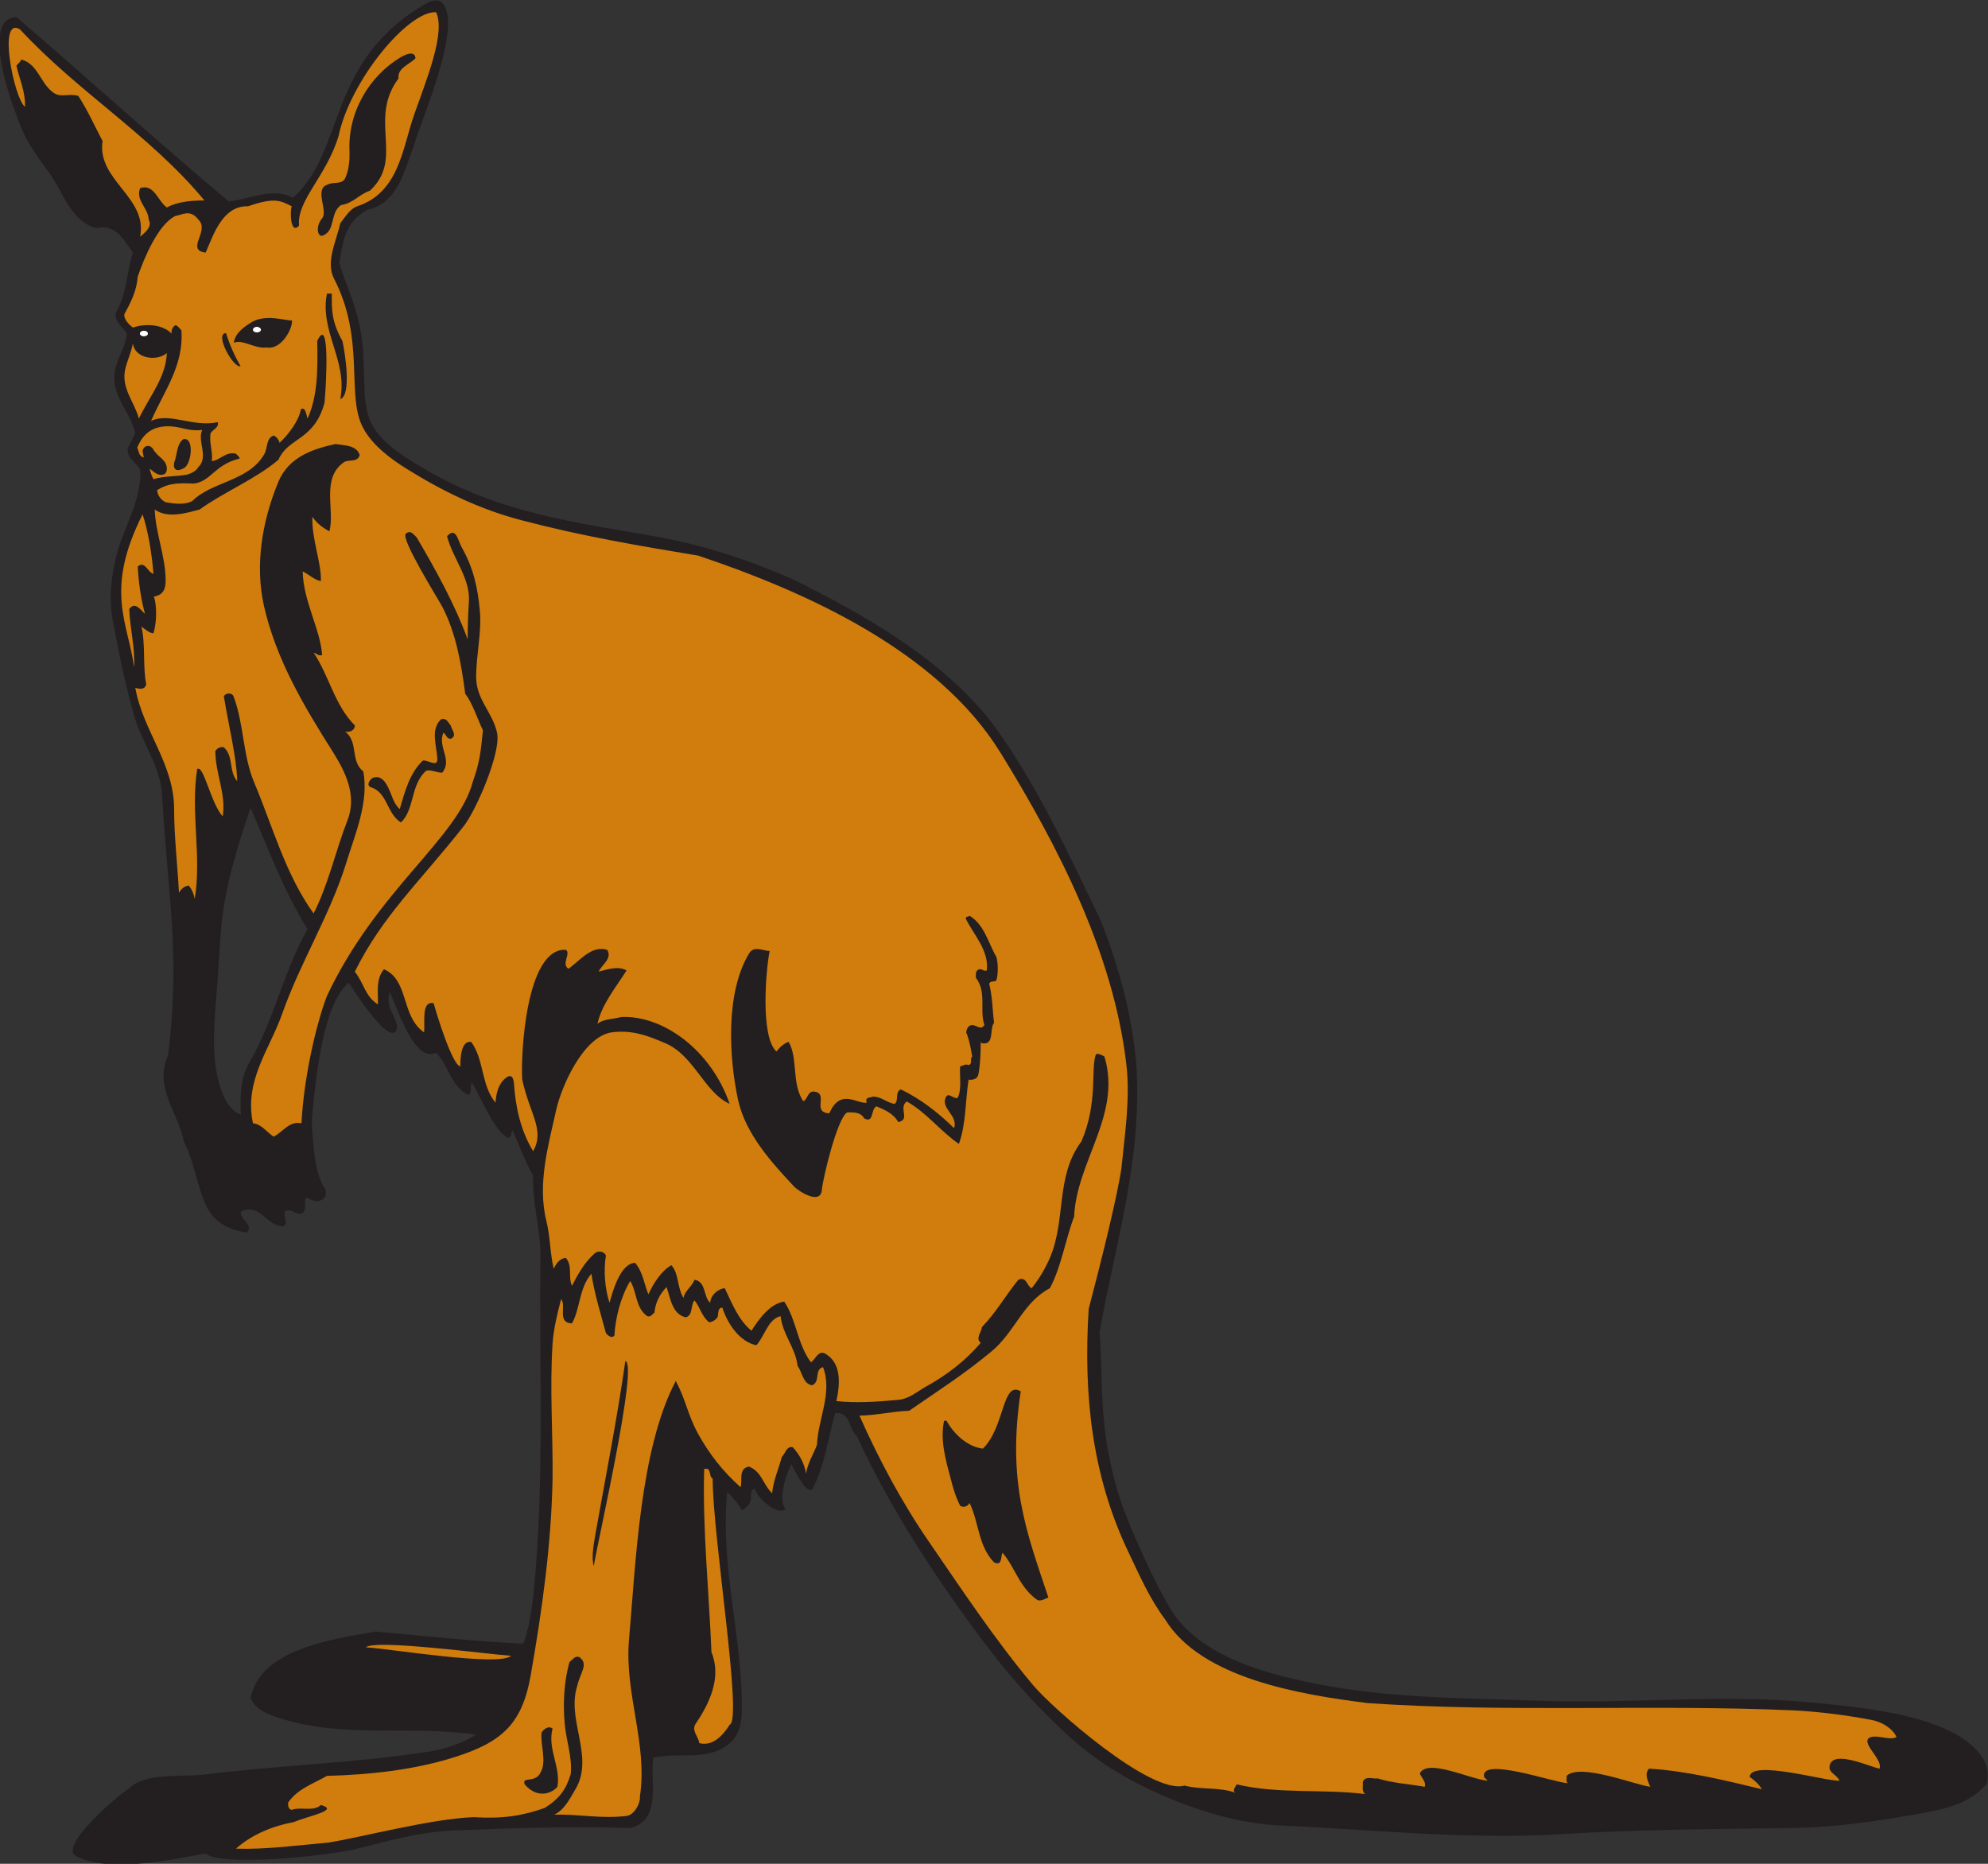 <?xml version="1.0" encoding="UTF-8" standalone="no"?>
<svg
   xmlns:dc="http://purl.org/dc/elements/1.1/"
   xmlns:cc="http://creativecommons.org/ns#"
   xmlns:rdf="http://www.w3.org/1999/02/22-rdf-syntax-ns#"
   xmlns:svg="http://www.w3.org/2000/svg"
   xmlns="http://www.w3.org/2000/svg"
   viewBox="0 0 786.507 737.347"
   height="737.347"
   width="786.507"
   xml:space="preserve"
   id="svg2"
   version="1.1"><rect x="0" y="0" width="786.507" height="737.347" fill="#333333" stroke="none"/><defs
     id="defs6" /><g
     transform="matrix(1.333,0,0,-1.333,0,737.347)"
     id="g10"><g
       transform="scale(0.1)"
       id="g12"><path
         id="path14"
         style="fill:#231f20;fill-opacity:1;fill-rule:evenodd;stroke:none"
         d="m 48.762,5480.89 c 222.476,-190.8 432.718,-382.32 630,-547.2 59.035,5.04 131.039,43.92 190.801,10.8 157.667,139.68 97.195,408.96 399.597,578.88 18,10.08 36,7.92 43.2,0 63.36,-64.8 -64.08,-352.8 -82.8,-420.48 -28.08,-72.72 -46.8,-174.96 -140.4,-194.4 -66.24,-38.16 -70.56,-92.88 -82.08,-156.24 18,-69.84 66.24,-147.6 71.28,-276.48 8.64,-153.36 -16.56,-210.96 136.8,-308.88 230.4,-147.6 440.64,-177.84 705.6,-223.2 131.76,-22.32 257.76,-56.16 428.4,-129.6 216.72,-106.56 464.4,-246.96 608.4,-446.4 125.99,-175.68 215.99,-375.12 309.6,-568.8 54,-137.52 90.72,-275.04 104.4,-414.01 21.59,-287.26 -59.04,-532.07 -108.01,-806.38 8.65,-113.05 0.73,-250.57 32.41,-388.81 21.6,-110.16 65.52,-207.366 111.6,-305.999 18.72,-40.332 38.88,-79.921 61.2,-118.808 87.84,-155.508 310.32,-208.067 475.2,-237.598 205.2,-36.719 411.84,-35.273 619.19,-43.203 276.49,-10.801 554.41,22.324 831.61,-7.187 136.08,-13.692 419.04,-37.442 493.2,-169.2 10.8,-19.453 15.84,-48.242 7.2,-72.011 -48.23,-54.707 -112.32,-70.547 -176.4,-82.793 -134.64,-25.196 -270.72,-45.371 -406.8,-46.797 -226.8,-2.891 -448.56,-4.317 -676.8,-18.008 -276.48,-17.285 -552.96,12.969 -828,25.195 -134.64,5.039 -264.24,47.52 -381.6,100.801 -97.92,44.648 -188.65,102.246 -270,180 -91.44,85.684 -166.32,171.367 -237.6,266.406 -95.76,127.442 -187.2,261.367 -266.4,399.612 -38.88,67.67 -75.6,137.52 -108,208.79 -25.2,20.88 -18.72,74.16 -64.8,68.4 -22.32,-77.76 -30.24,-155.51 -68.4,-226.8 -17.29,-11.53 -48.97,48.96 -61.2,75.6 -15.12,-25.91 -41.04,-106.56 -18,-133.2 -25.2,-23.05 -92.16,41.76 -90,61.19 -27.36,-7.91 7.92,-40.31 -39.6,-64.78 -8.64,17.26 -27.36,39.59 -43.2,53.98 -22.32,-219.589 47.52,-438.475 43.2,-651.6 0,-37.422 -10.08,-74.16 -39.6,-97.188 -64.8,-51.133 -150.48,-22.324 -223.2,-39.609 -10.08,-61.192 27.36,-187.188 -68.4,-208.789 -175.68,5.039 -353.52,0 -525.6,-7.207 C 1243.24,94.57 1143.88,65.762 1045.96,41.289 922.836,17.52 652.117,-6.23 610.355,30.488 508.84,12.48 320.918,-28.555 225.156,23.281 172.598,52.812 356.199,208.32 379.238,220.566 c 47.52,50.411 149.039,36.719 223.922,43.926 222.481,28.086 446.4,33.828 669.6,68.399 50.4,7.91 97.2,24.472 140.4,50.39 -192.24,28.086 -388.08,-11.504 -576.004,46.817 -36.718,11.504 -77.039,23.75 -93.597,61.191 28.8,148.32 248.398,175.684 370.801,198.008 146.16,-12.969 292.32,-29.531 439.2,-36.016 23.76,66.973 30.24,147.598 36,216.016 25.2,311.753 10.08,624.243 14.4,935.993 0.72,78.48 -25.2,157.68 -21.6,237.6 -23.76,39.59 -40.32,88.56 -61.2,133.2 -7.92,-7.93 1.44,-20.15 -14.4,-21.6 -41.76,23.75 -79.2,120.24 -105.84,163.44 -9.36,-9.36 3.6,-28.09 -10.8,-36 -52.56,25.2 -56.88,84.96 -95.76,125.28 -64.08,-31.68 -115.2,131.75 -136.8,179.27 -17.28,-40.31 18,-68.39 21.6,-104.39 -15.12,-74.16 -143.28,131.76 -144,133.2 -79.203,-65.52 -97.926,-295.19 -108.004,-385.19 -4.32,-33.85 0.727,-69.12 3.602,-100.8 4.32,-45.37 10.801,-92.17 36,-129.61 0.722,-11.53 0,-23.05 -10.801,-28.79 -15.84,-9.38 -33.121,-0.72 -46.797,7.19 -9.359,-17.99 3.598,-30.96 -10.801,-46.8 -22.32,-9.36 -33.843,18.01 -54,3.59 -2.164,-15.11 11.52,-35.27 -3.601,-43.2 -47.52,-1.43 -71.996,73.46 -125.996,43.2 -2.164,-25.19 38.875,-36.72 17.996,-61.19 -47.52,5.76 -95.762,27.36 -118.797,75.61 -30.238,61.91 -36.727,133.18 -68.402,194.39 -15.84,84.96 -90,159.12 -46.797,255.61 19.437,149.74 19.437,301.68 7.195,449.99 -8.637,109.44 -18.723,213.84 -25.199,324 -5.039,86.4 -59.039,151.92 -82.797,234 -26.645,94.32 -46.805,193.68 -64.801,291.6 -9.359,53.28 -3.597,108 7.195,162 18.004,94.32 82.083,181.44 75.602,277.2 -12.234,21.6 -42.48,35.28 -35.996,64.8 l 21.598,42.48 c -15.118,68.4 -80.641,117.36 -57.598,198.72 9.359,33.12 29.516,61.2 32.394,97.2 -12.238,20.88 -37.437,33.84 -32.394,62.64 33.117,55.44 30.957,118.08 50.398,177.84 -27.363,37.44 -49.679,85.68 -108.004,72.72 -48.234,10.08 -82.796,61.2 -104.398,104.4 -29.519,59.04 -71.277,100.8 -104.398,162 -26.641,51.84 -146.164,354.96 -28.797,360 z M 646.355,2629.69 c 3.606,51.11 5.762,105.11 10.801,154.8 12.242,123.84 48.242,236.16 86.403,349.2 51.839,-118.08 97.199,-244.8 169.199,-360 -72.719,-128.16 -99.36,-270 -172.797,-395.99 -26.641,-44.65 -27.363,-98.66 -25.199,-154.81 -35.285,15.12 -51.125,51.11 -61.203,82.79 -31.68,95.77 -14.399,221.76 -7.204,324.01 v 0" /><path
         id="path16"
         style="fill:#d07d0d;fill-opacity:1;fill-rule:evenodd;stroke:none"
         d="m 59.562,5444.17 c 169.2,-183.6 385.918,-313.2 547.196,-507.6 -35.278,0 -79.199,-2.88 -111.602,-20.88 -26.636,18.72 -37.437,71.28 -79.199,57.6 -14.398,-36.72 24.481,-59.04 25.199,-93.6 12.242,-20.16 -11.515,-39.6 -25.199,-50.4 23.043,117.36 -128.879,166.32 -111.598,283.68 -23.757,45.36 -43.921,90.72 -72,133.92 -27.359,8.64 -52.558,-7.2 -75.601,10.8 -37.442,28.08 -44.641,84.24 -93.598,97.2 -2.164,-7.2 -9.359,-12.24 -14.399,-18 8.637,-41.04 27.355,-77.04 25.199,-122.4 -32.402,25.92 -82.082,271.44 -14.398,229.68 v 0" /><path
         id="path18"
         style="fill:#d07d0d;fill-opacity:1;fill-rule:evenodd;stroke:none"
         d="m 423.16,4004.89 c 15.84,-46.08 27.36,-115.2 32.399,-176.4 -17.282,3.6 -25.204,40.32 -46.797,21.6 2.156,-41.04 8.636,-94.32 21.593,-140.4 -13.675,12.24 -29.515,37.44 -46.796,14.4 2.16,-57.6 18,-117.36 14.402,-172.8 -17.281,131.76 -89.285,226.8 25.199,453.6 v 0" /><path
         id="path20"
         style="fill:#d07d0d;fill-opacity:1;fill-rule:evenodd;stroke:none"
         d="m 394.359,4512.49 c 5.039,-45.36 71.282,-54.72 100.797,-28.8 -2.875,-73.44 -53.277,-131.04 -82.797,-194.4 -13.683,50.4 -55.441,92.16 -39.601,151.2 6.48,24.47 17.281,46.8 21.601,72 v 0" /><path
         id="path22"
         style="fill:#d07d0d;fill-opacity:1;fill-rule:evenodd;stroke:none"
         d="m 1516.84,617.285 c -34.56,-33.125 -362.88,21.602 -431.28,25.195 30.24,24.493 357.12,-20.156 431.28,-25.195 v 0" /><path
         id="path24"
         style="fill:#d07d0d;fill-opacity:1;fill-rule:evenodd;stroke:none"
         d="m 2064.76,415.684 c 41.04,60.488 77.76,137.519 46.8,212.402 -7.2,180.723 -26.64,362.168 -21.6,543.594 23.04,5.76 12.24,-20.88 25.2,-28.79 0,-172.792 90,-719.277 50.4,-730.077 -25.92,-41.758 -56.16,-63.36 -90,-54.727 -2.16,18.73 -24.48,37.441 -10.8,57.598 v 0" /><path
         id="path26"
         style="fill:#d07d0d;fill-opacity:1;fill-rule:evenodd;stroke:none"
         d="m 873.16,124.082 c 43.195,18.731 136.08,34.57 79.199,50.41 -22.32,-20.879 -59.761,-4.316 -86.402,-14.394 -10.078,1.425 -11.519,12.226 -10.801,21.582 28.805,41.777 75.602,56.172 115.199,79.199 128.165,3.613 260.645,17.285 385.205,57.617 134.64,43.906 194.4,97.188 219.6,241.192 33.84,192.968 61.2,388.085 64.8,583.202 1.43,133.2 -8.64,267.11 0,399.59 2.88,45.37 14.4,90.72 25.2,133.2 17.28,-18.71 -13.68,-69.84 32.4,-71.99 25.2,45.35 20.16,102.95 57.6,147.6 8.64,-56.88 27.36,-118.09 43.2,-176.41 6.48,-7.91 17.28,-16.56 25.2,-7.18 2.88,52.55 18.72,115.19 46.8,161.99 20.88,-33.13 14.4,-77.76 50.4,-104.4 10.08,-3.61 15.12,5.04 21.6,10.8 2.88,28.79 15.12,54.01 36,75.59 11.52,-33.11 16.56,-81.35 57.6,-90 21.6,7.93 12.96,35.29 25.2,50.41 15.84,-18.01 20.88,-46.8 43.2,-64.8 10.08,0.72 18,5.76 25.2,14.39 3.6,10.8 -0.72,28.81 14.4,28.81 14.4,-45.35 49.68,-100.8 100.8,-111.6 25.2,27.36 34.56,77.75 72,86.4 5.76,-54 44.63,-94.31 50.4,-147.59 14.4,-19.46 15.84,-53.29 43.2,-57.6 25.92,11.5 5.04,46.07 32.4,53.98 28.8,-75.58 -15.12,-154.78 -18,-230.39 -8.64,-25.19 -28.8,-55.45 -32.4,-86.4 -4.32,30.23 -20.16,58.32 -39.6,79.19 -19.44,3.62 -21.6,-19.43 -32.4,-28.78 -9.36,-36.02 -25.2,-69.85 -28.8,-108.01 -28.08,27.36 -29.52,62.63 -68.4,79.2 -33.12,-5.04 -18.72,-43.93 -25.2,-61.19 -54,48.24 -92.88,98.63 -126,158.39 -32.4,59.75 -34.56,96.49 -66.24,156.96 -106.56,-201.6 -118.8,-540.726 -138.96,-768.968 -13.69,-159.121 56.16,-308.867 32.4,-464.394 2.16,-18.711 -15.84,-54.727 -39.6,-57.598 -75.6,-9.356 -138.24,5.762 -214.56,3.594 31.68,15.117 48.24,51.132 66.96,82.812 48.96,95.762 -30.96,200.156 1.44,300.234 9.36,40.313 34.56,64.083 5.76,84.961 -13.68,4.317 -19.44,-8.652 -28.8,-14.394 -17.29,-59.766 -19.44,-127.442 -14.4,-183.613 4.32,-48.946 23.04,-100.801 18,-149.043 -13.68,-46.075 -33.12,-72.715 -77.04,-100.801 -63.36,-22.305 -120.96,-33.106 -210.96,-27.344 C 1277.8,133.457 1066.84,77.285 973.961,62.891 882.52,54.961 791.078,42.012 700.355,44.883 747.883,87.363 810.52,112.578 873.16,124.082 Z m 730.8,146.172 c 20.16,32.402 -1.44,85.684 3.6,120.234 7.92,10.078 20.88,20.157 32.4,10.801 -15.84,-60.488 25.2,-114.473 14.4,-172.793 -11.52,-15.137 -56.16,-40.332 -97.2,7.188 -8.64,25.195 30.96,2.168 46.8,34.57 z m 165.6,721.426 c 29.52,165.61 62.64,333.36 86.4,500.41 39.6,-7.21 -83.52,-540.723 -93.6,-608.399 -8.64,28.086 1.44,73.438 7.2,107.989 v 0" /><path
         id="path28"
         style="fill:#d07d0d;fill-opacity:1;fill-rule:evenodd;stroke:none"
         d="m 408.762,4710.49 c 18.718,54.72 60.476,154.8 111.593,180 20.165,2.88 43.922,21.6 68.407,-10.8 35.277,-33.84 -39.602,-90 21.593,-97.92 23.762,54 50.403,139.68 126,137.52 81.364,28.08 96.481,15.84 129.602,0 -5.758,-13.68 -4.316,-86.4 21.602,-57.6 -7.204,75.6 81.359,146.16 117.361,266.4 34.56,164.16 205.92,371.52 289.44,367.2 28.8,-61.92 -29.52,-202.32 -64.8,-303.12 -35.28,-100.08 -44.64,-231.84 -169.2,-272.88 -22.32,-7.92 -36,-32.4 -50.4,-50.4 -11.522,-53.28 -44.644,-115.2 -18.003,-165.6 93.603,-182.16 33.843,-348.48 86.403,-442.8 26.64,-50.4 82.08,-91.44 126,-118.8 109.44,-68.4 220.32,-122.4 345.6,-154.8 174.96,-46.09 347.76,-75.6 522,-104.4 320.4,-107.28 709.92,-282.96 896.4,-583.2 172.08,-278.64 336.24,-598.31 374.41,-925.21 12.23,-102.95 -4.33,-207.34 -14.41,-309.59 -13.68,-90.72 -61.2,-280.8 -97.2,-417.6 -15.84,-252.73 8.64,-493.92 118.8,-723.609 32.4,-68.398 63.36,-138.242 108,-197.988 108,-175.684 401.76,-223.203 601.2,-248.398 420.48,-28.809 842.4,-2.891 1263.61,-21.602 77.03,-3.613 162.71,-15.117 233.99,-28.809 28.8,-5.761 61.2,-25.195 72,-50.39 -20.88,-10.801 -53.28,6.484 -75.6,0 -38.16,-12.246 36.72,-65.528 25.2,-93.614 -20.88,2.168 -135.36,56.895 -147.6,10.801 -6.48,-23.75 20.88,-27.343 28.8,-46.797 -43.2,-1.445 -266.4,64.082 -266.4,10.801 12.97,-7.91 28.08,-22.324 36,-35.996 -110.16,26.641 -222.48,54.004 -334.8,61.191 -15.12,-15.839 -2.88,-38.144 3.6,-53.984 -45.36,5.762 -208.8,71.27 -248.4,32.383 1.44,-7.188 -3.6,-16.543 3.59,-21.582 -38.87,0.703 -261.35,80.625 -248.39,17.988 l 10.8,-10.801 c -52.56,4.317 -179.28,67.676 -201.6,21.602 5.04,-12.949 20.16,-26.641 14.4,-39.59 -46.8,8.633 -96.48,10.801 -140.4,25.195 -10.08,-3.593 -35.28,9.356 -43.2,-10.8 1.44,-12.246 -4.32,-28.086 7.2,-35.996 -127.44,15.839 -256.32,-0.723 -381.6,28.789 -3.6,-7.911 -14.4,-19.434 -3.6,-25.196 -46.08,18.008 -102.96,8.633 -151.2,21.602 -99.36,-28.809 -392.41,229.687 -450,298.789 -111.6,133.203 -208.08,278.652 -306,421.211 -82.08,118.79 -149.76,245.53 -208.8,378.01 50.4,0.7 100.8,12.95 147.6,14.39 82.08,56.88 162.72,107.99 244.8,176.41 69.11,57.6 93.6,146.15 172.8,187.19 34.56,64.8 45.36,142.55 72,212.4 7.2,164.88 141.84,303.12 90,475.19 -7.92,4.32 -15.12,9.36 -25.19,7.21 -16.57,-43.2 7.19,-142.56 -43.21,-259.2 -77.76,-103.69 -44.64,-231.11 -93.6,-345.6 -13.69,-31.68 -31.68,-61.92 -54,-90 -13.68,5.04 -15.12,36.71 -39.6,25.19 -39.59,-48.94 -65.52,-96.46 -108,-140.39 -1.44,-15.84 -20.16,-33.12 -3.6,-46.8 -46.08,-54 -100.8,-95.76 -162,-129.61 -25.2,-13.67 -49.68,-36.71 -82.8,-39.59 -61.92,-5.76 -124.57,-10.07 -183.6,-3.61 10.08,46.82 17.28,110.88 -32.4,140.41 -21.6,12.25 -28.8,-16.56 -43.2,-25.19 -40.32,53.98 -42.48,125.27 -79.2,180 -41.76,-5.77 -74.16,-50.41 -97.2,-86.41 -38.16,30.96 -57.6,80.64 -79.2,126 -20.88,-1.45 -43.2,-22.33 -43.2,-43.21 -20.88,17.29 -11.52,63.36 -46.8,68.4 -7.2,-20.15 -29.52,-33.1 -32.4,-53.98 -19.44,30.23 -12.96,71.27 -36,97.18 -28.08,-15.11 -52.56,-51.83 -68.4,-86.38 -12.97,30.95 -15.84,66.23 -39.6,93.59 -43.2,-2.17 -66.24,-83.51 -75.6,-118.81 -14.4,42.48 -18,97.93 -10.8,140.41 -6.48,13.67 -23.76,14.4 -32.4,7.19 -32.4,-28.07 -51.84,-65.51 -68.4,-97.19 -12.24,25.92 2.88,57.6 -18,82.8 -18,-0.73 -30.24,-17.99 -36,-32.41 -11.52,47.52 -10.08,94.32 -21.6,140.41 -28.08,110.88 5.76,227.52 28.8,331.2 15.84,71.28 81.36,218.88 165.6,230.41 61.92,7.91 109.44,-11.53 158.4,-32.41 85.68,-36.72 115.2,-145.45 190.8,-180 -56.16,162 -199.44,263.52 -321.84,257.76 -23.04,-6.49 -52.56,-5.04 -70.56,-20.16 12.96,59.04 56.88,110.88 86.4,158.4 -25.2,14.39 -57.6,2.87 -82.8,-3.59 8.64,20.15 41.76,38.86 25.2,64.78 -45.36,14.41 -80.64,-31.68 -114.48,-56.15 -23.04,12.97 7.92,45.35 -7.92,56.15 -119.52,7.21 -134.64,-316.8 -129.6,-385.19 22.32,-102.95 67.68,-149.05 32.4,-212.41 -37.44,61.21 -52.56,133.21 -56.88,200.16 -1.44,17.28 -7.2,31.7 -25.92,15.86 -20.16,-16.56 -27.36,-44.65 -28.8,-72.01 -43.2,51.83 -33.12,125.99 -72,180 -25.92,5.76 -33.12,-35.28 -32.4,-72 -23.76,0.73 -73.44,164.16 -79.2,187.19 -38.88,8.65 -24.48,-63.36 -28.8,-86.38 -69.12,48.24 -43.92,154.78 -118.8,187.18 -25.2,-30.23 -16.56,-69.84 -18,-104.39 -38.88,25.19 -39.6,59.76 -68.4,97.21 81.36,164.87 193.68,267.83 320.4,428.39 36,41.76 115.2,222.48 101.52,281.52 -14.4,61.92 -61.92,97.92 -61.92,164.88 0,66.24 17.28,133.2 10.8,198 -6.48,68.4 -18.72,125.28 -54,187.2 -10.8,19.44 -16.56,61.92 -43.2,32.4 17.28,-66.96 69.84,-125.28 64.8,-194.4 -2.16,-35.28 -3.6,-74.88 -3.6,-111.6 -38.88,105.84 -94.32,205.2 -151.2,302.4 -10.8,10.08 -18.72,23.04 -32.4,10.8 -15.84,-14.4 94.32,-190.8 108,-216 41.76,-79.92 56.88,-172.08 68.4,-259.2 20.88,-25.2 37.44,-77.76 52.56,-108 -6.48,-61.2 -8.64,-92.88 -30.25,-153.36 -44.63,-167.76 -283.67,-318.96 -432.715,-635.05 -33.835,-88.55 -69.117,-246.95 -75.593,-377.98 -36.727,7.91 -55.446,-26.65 -82.805,-39.61 -20.16,12.96 -36,37.44 -61.199,39.61 -26.641,126.71 48.961,218.14 86.398,323.98 54,154.08 142.563,293.77 190.804,450.01 26.64,86.4 66.96,178.56 50.4,270 -40.32,33.12 -12.96,85.68 -54,118.8 13.68,-3.6 28.8,3.6 28.8,18 -60.48,60.48 -76.32,147.6 -122.402,216 8.64,-2.16 14.398,-10.8 25.199,-7.2 -4.316,74.16 -56.156,160.56 -57.598,248.4 17.996,-8.64 33.836,-25.2 54,-28.8 2.157,53.28 -28.082,126.72 -25.203,190.8 12.961,-19.44 31.684,-33.12 50.403,-43.2 17.281,61.92 -25.918,156.96 43.201,205.2 13.68,9.36 41.04,-2.16 46.8,21.6 -10.08,29.51 -45.36,28.08 -72.001,32.4 -66.243,-14.4 -138.239,-38.16 -169.204,-111.6 -48.957,-118.08 -69.835,-247.68 -43.195,-367.92 36,-159.84 119.52,-299.52 205.199,-434.88 37.441,-59.76 71.281,-128.88 43.201,-201.6 -36.001,-92.16 -56.162,-189.36 -100.802,-277.2 -83.524,115.92 -120.957,257.04 -176.399,388.8 -33.839,79.92 -30.242,173.52 -61.199,255.6 -4.32,11.52 -23.762,10.8 -28.801,0 13.676,-84.24 38.161,-182.16 39.602,-252 -25.926,30.96 -9.359,72 -39.602,100.8 -10.8,2.16 -18.718,-2.16 -25.199,-10.8 -0.722,-64.8 33.121,-130.32 21.598,-194.4 -35.278,39.6 -56.879,155.52 -75.602,140.4 -20.156,-128.88 13.684,-257.04 -7.195,-385.2 -2.883,14.4 -7.922,28.08 -18,39.6 -12.965,-1.44 -23.043,-10.8 -28.805,-21.6 -4.316,82.08 -14.398,167.04 -14.398,248.4 0,135.36 -92.879,232.55 -115.199,360 12.242,-3.6 28.796,-6.48 32.402,10.8 -10.801,52.56 -1.441,118.08 -14.398,171.36 7.917,-6.48 25.199,-20.88 35.996,-20.16 9.359,30.96 10.796,79.2 1.437,108.72 27.363,5.04 35.285,22.32 34.563,49.68 -0.719,71.28 -29.516,136.8 -32.399,208.8 38.16,-27.36 92.883,-10.8 133.199,0 75.602,54 164.875,89.28 233.996,147.6 29.524,67.68 105.84,55.44 136.805,169.2 5.758,61.2 15.84,262.8 -21.601,183.6 1.437,-81.36 2.164,-162.72 -28.801,-230.4 -2.879,7.92 -6.481,38.88 -20.16,26.64 -4.321,-30.97 -35.278,-72.72 -62.637,-98.64 -2.164,7.92 -8.645,18 -18.004,21.6 -23.758,-9.36 -15.84,-36 -28.797,-57.6 -48.242,-79.2 -154.082,-78.48 -212.402,-136.8 -22.32,-12.24 -54.719,-7.92 -79.199,-3.6 -13.676,6.48 -24.481,20.88 -25.204,36 31.68,19.44 55.442,21.6 108.723,19.44 51.117,5.76 61.199,56.16 136.078,74.16 0,5.76 -7.195,9.36 -10.801,14.4 -30.238,7.92 -49.675,-21.6 -71.996,-21.6 4.321,25.2 -7.921,53.28 -3.597,82.08 7.195,11.52 25.918,17.28 21.593,33.12 -74.875,-15.84 -143.281,30.24 -197.996,3.6 37.442,87.12 97.918,164.16 90,269.28 -5.761,5.04 -10.082,13.68 -18.004,15.12 -8.636,-6.48 -12.957,-15.12 -10.792,-25.2 -28.805,28.8 -78.485,30.24 -115.204,18 -14.398,10.8 -27.363,26.64 -25.199,39.6 18.723,34.56 36.719,69.84 39.602,111.6 z M 2809.24,1314.96 c 21.6,-39.59 62.64,-77.75 107.99,-82.79 65.54,64.08 56.89,203.04 112.33,169.92 -41.04,-269.28 16.57,-416.152 82.08,-611.992 -10.08,-2.891 -18.72,-10.801 -31.68,-7.93 -54,36.719 -66.24,95.762 -104.4,141.113 -6.48,-12.226 0,-40.312 -25.2,-28.789 -47.52,48.965 -44.64,118.788 -72.72,176.388 -5.76,-11.5 -19.44,-14.4 -28.08,-7.91 -13.68,26.64 -21.6,54 -28.8,83.51 -14.4,52.56 -30.96,113.05 -18.72,168.48 h 7.2 z m -586.08,1386.72 c 15.12,24.49 40.32,7.93 61.2,7.21 -11.52,-56.16 -28.08,-254.89 20.16,-298.09 10.8,13.69 20.16,22.33 36,28.81 28.8,-49.69 7.92,-120.96 43.2,-176.41 15.12,5.76 12.24,33.13 36,28.09 38.88,-7.93 -10.8,-61.19 41.76,-64.08 32.4,76.33 83.52,26.64 110.88,31.68 -5.76,17.28 8.64,13.69 18,18 24.48,0.73 41.03,-18 64.8,-21.6 13.68,10.8 0,33.83 18,43.21 59.04,-28.09 112.32,-69.85 158.4,-115.22 12.96,36.72 -38.88,57.62 -25.2,90 7.92,19.45 22.32,-4.32 36,0 12.96,26.64 5.04,62.66 7.2,93.61 10.08,1.43 14.4,7.91 25.2,3.6 13.68,4.31 2.16,18.71 10.8,25.19 -3.6,19.46 -7.92,48.25 -18,72.02 1.44,10.07 5.76,20.87 18,21.6 12.24,0 25.92,-16.57 36,0 -15.12,45.35 7.92,96.46 -25.2,140.39 0,9.35 -2.16,22.32 10.8,25.19 9.36,1.45 12.24,-7.18 21.6,-3.59 7.2,57.6 -37.44,104.39 -61.2,151.2 -5.04,9.36 6.48,7.92 10.8,10.8 43.92,-27.36 54.71,-80.63 79.2,-122.39 5.04,-20.9 5.04,-48.24 0,-68.42 -5.04,-7.19 -18,0 -21.6,-10.8 10.08,-41.04 9.36,-77.03 14.4,-115.2 -14.4,-19.43 2.16,-67.67 -36,-61.19 l -3.6,3.6 c 0,-32.41 -1.44,-68.4 -7.2,-97.21 -2.88,-12.23 -16.56,-16.54 -28.8,-14.39 -10.08,-64.09 -7.2,-131.04 -28.8,-190.81 -54.72,37.45 -96.48,93.62 -154.8,126 -25.92,-19.43 12.24,-53.98 -25.2,-61.19 -14.4,25.92 -41.04,36.72 -64.8,46.8 -18,-9.36 -6.48,-51.12 -36,-36 -11.52,19.43 -30.96,18.01 -50.4,18.01 -29.52,-14.42 -73.44,-200.18 -75.6,-230.41 -4.32,-48.24 -75.6,1.44 -82.8,10.8 -66.24,70.56 -143.29,155.53 -165.6,255.6 -27.36,126 -38.16,318.95 32.4,435.59 z M 1108.6,3223.69 c 23.04,7.2 36,-14.4 43.2,-28.8 12.24,-24.48 15.12,-46.8 34.56,-64.8 15.12,51.12 28.8,105.84 68.4,144 15.12,3.6 45.36,-23.04 43.2,7.2 -2.88,38.88 -20.16,86.4 10.8,115.2 15.84,5.76 21.6,-9.36 28.8,-18 2.88,-12.96 20.88,-30.96 0,-39.6 -12.96,0 -12.24,12.24 -21.6,18 -18,-42.48 28.08,-80.64 -3.6,-118.8 -17.28,0 -40.32,12.96 -50.4,3.6 -43.92,-43.2 -31.68,-113.04 -72,-151.2 -42.48,26.64 -39.6,88.56 -88.57,104.4 -15.83,5.04 -4.31,24.48 7.21,28.8 z m -138.245,1436.4 h 14.407 c 0,-46.8 -2.164,-79.92 31.678,-141.12 7.2,-33.12 28.08,-159.84 -6.48,-172.08 22.32,114.48 -61.925,200.88 -39.605,313.2 z m 1.442,323.28 c 17.281,10.08 45.363,-2.16 54.003,22.32 10.08,23.76 12.24,51.84 11.52,75.6 -5.76,116.64 58.32,224.64 152.64,280.8 12.96,7.2 41.04,20.88 43.2,-3.6 -17.28,-18 -54.72,-29.52 -50.4,-59.76 -91.44,-123.12 18.72,-237.6 -84.96,-333.36 -32.4,-10.8 -49.68,-37.44 -85.68,-42.48 -33.843,-23.76 -15.124,-74.88 -53.999,-90.72 -15.84,-5.76 -22.32,28.08 -2.164,51.12 18.723,22.32 -24.477,87.12 15.84,100.08 z M 747.883,4575.85 c 41.035,23.76 97.918,4.32 118.797,4.32 2.16,-22.32 -30.239,-87.84 -75.602,-79.92 -34.558,-5.04 -72,25.92 -97.199,13.68 4.32,29.52 30.238,47.52 54.004,61.92 z m -77.043,-33.12 c 10.801,-34.56 25.199,-66.96 43.199,-97.92 -20.879,-7.92 -79.199,97.92 -43.199,97.92 v 0" /><path
         id="path30"
         style="fill:#d07d0d;fill-opacity:1;fill-rule:evenodd;stroke:none"
         d="m 503.074,4266.25 c 38.164,-1.44 56.164,-15.84 97.203,-10.8 -15.839,-33.12 20.161,-79.92 -11.515,-110.16 -7.922,-13.68 -23.762,-19.44 -33.121,-22.32 -35.286,-6.48 -67.68,-3.6 -100.082,-13.68 -5.039,7.92 -9.364,22.32 -11.52,30.96 12.238,-7.2 23.039,-23.04 42.481,-16.56 12.242,5.76 9.359,23.76 5.039,32.4 -8.637,16.56 -25.918,21.6 -39.602,46.08 -11.519,11.52 -27.355,5.04 -28.797,-10.08 l 3.598,-18 c -15.117,2.16 -14.399,18.72 -19.438,28.8 16.559,41.04 45.36,64.8 95.754,63.36 z m 41.043,-38.16 c 33.844,7.2 24.481,-77.04 0.723,-86.4 -20.16,-11.52 -31.68,-4.32 -28.082,16.56 8.64,18.72 7.203,56.16 27.359,69.84 v 0" /><path
         id="path32"
         style="fill:#ffffff;fill-opacity:1;fill-rule:evenodd;stroke:none"
         d="m 426.758,4549.93 c 7.203,0 12.242,-3.6 12.242,-8.64 0,-4.32 -5.039,-7.92 -12.242,-7.92 -6.481,0 -11.52,3.6 -11.52,7.92 0,5.04 5.039,8.64 11.52,8.64 v 0" /><path
         id="path34"
         style="fill:#ffffff;fill-opacity:1;fill-rule:evenodd;stroke:none"
         d="m 762.281,4561.45 c 6.481,0 12.235,-4.32 12.235,-8.64 0,-4.32 -5.754,-7.92 -12.235,-7.92 -6.48,0 -11.523,3.6 -11.523,7.92 0,4.32 5.043,8.64 11.523,8.64 v 0" /></g></g></svg>